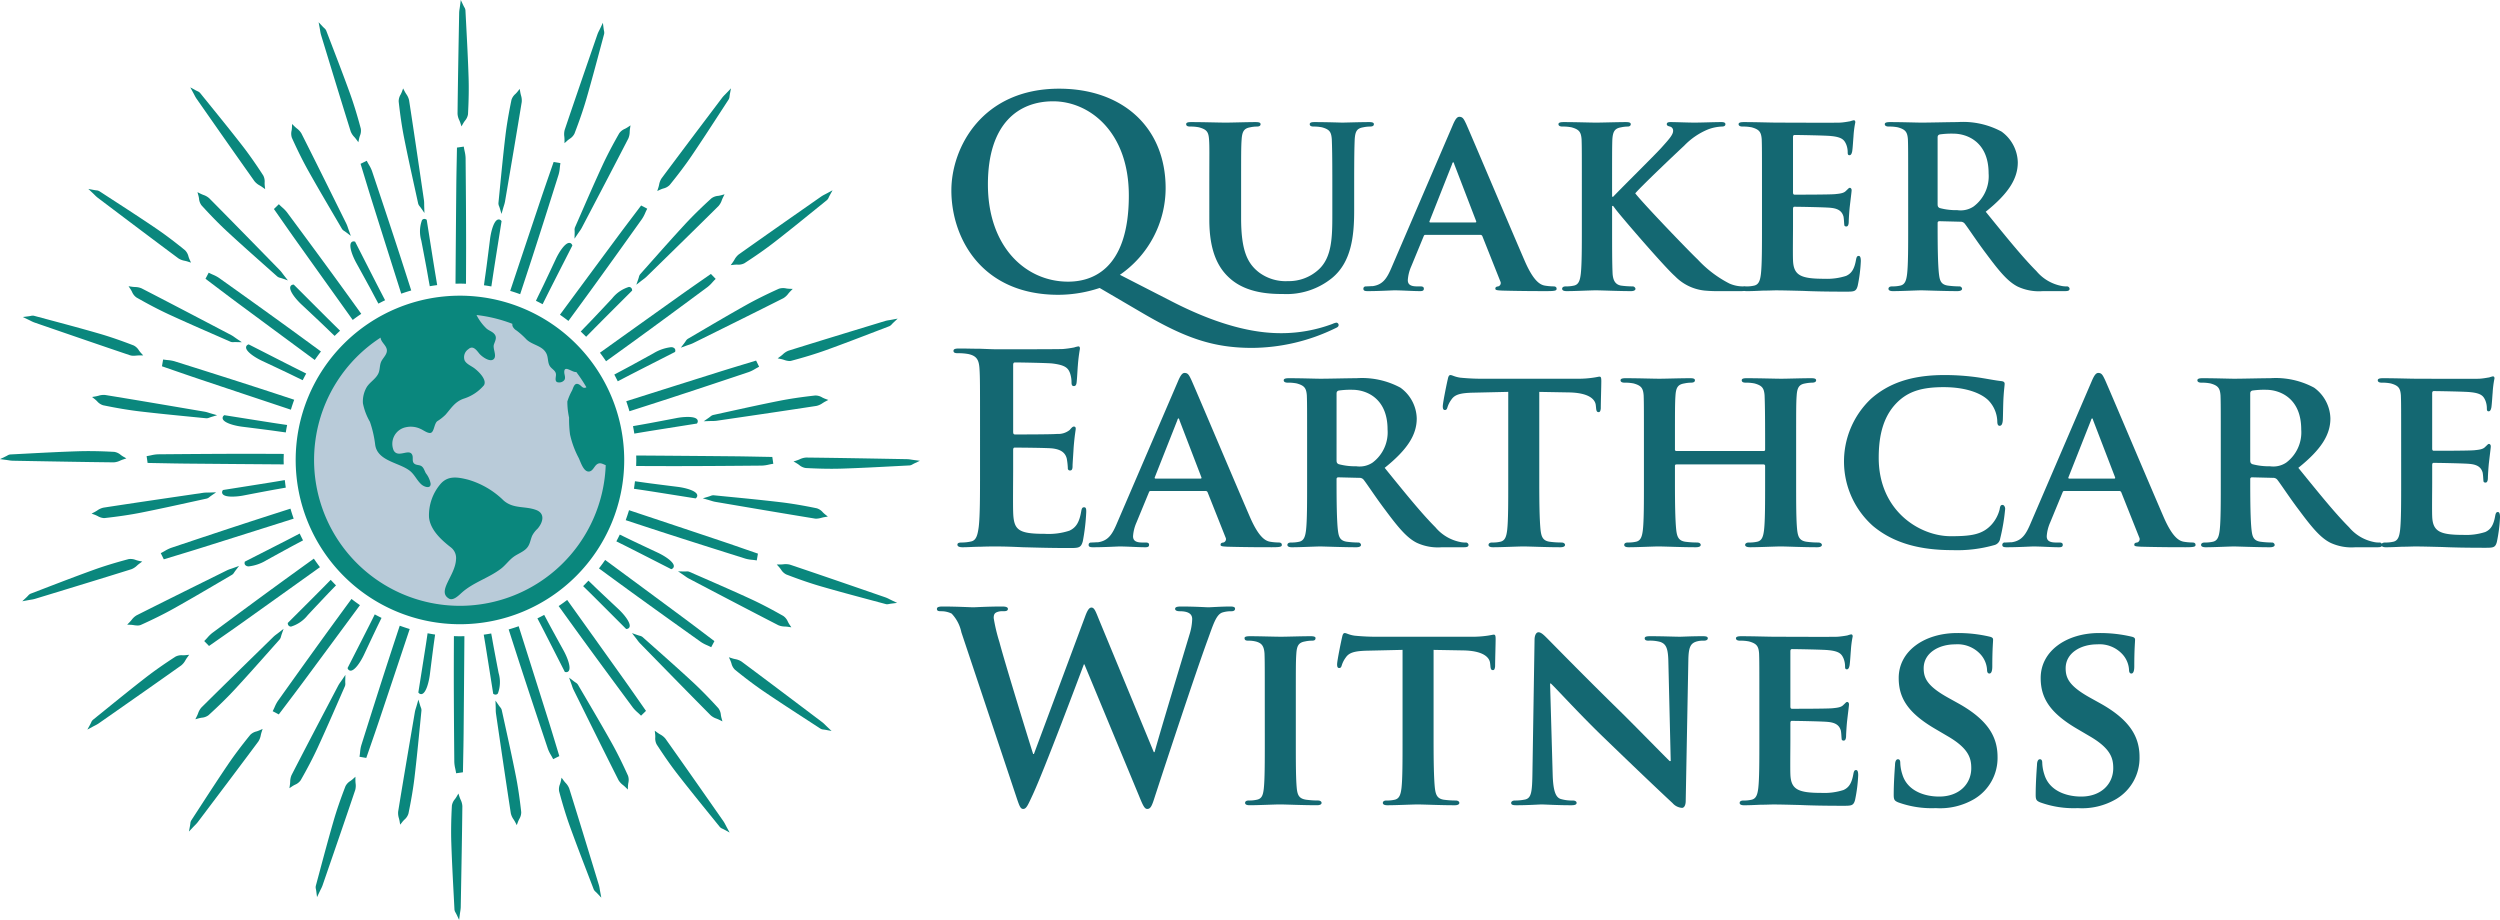 <svg xmlns="http://www.w3.org/2000/svg" viewBox="0 0 329.096 121.093">
  <g id="full-rgb">
    <g id="type">
      <path id="type_CompoundPathItem_" data-name="type &lt;CompoundPathItem&gt;" d="M144.756,37.907a17.332,17.332,0,0,1-5.434.9c-10.14,0-14.085-7.51-14.085-13.739,0-5.641,4.049-13.393,14.189-13.393,8.271,0,14.016,5.018,14.016,13.116a13.883,13.883,0,0,1-6.021,11.385l6.956,3.565c7.302,3.737,11.905,4.118,14.258,4.118a19.231,19.231,0,0,0,6.748-1.212,2.251,2.251,0,0,1,.519-.173.31.31,0,0,1,.312.311c0,.208-.173.311-.416.415a25.295,25.295,0,0,1-10.97,2.596c-5.226,0-8.929-1.35-14.639-4.707Zm3.841-12.182c0-8.375-5.191-12.389-9.967-12.389-4.534,0-8.583,2.907-8.583,10.936,0,8.237,4.983,12.805,10.555,12.805C143.372,37.077,148.598,35.866,148.598,25.726Z" style="fill: #146872"/>
      <path id="type_CompoundPathItem_2" data-name="type &lt;CompoundPathItem&gt;" d="M159.191,24.584c0-4.464.035-5.295-.035-6.229-.069-1.039-.346-1.315-1.315-1.592a5.516,5.516,0,0,0-1.177-.103q-.519,0-.519-.311c0-.208.207-.277.657-.277,1.627,0,3.668.069,4.568.069.761,0,2.803-.069,3.911-.069.45,0,.657.069.657.277s-.173.311-.484.311a4.254,4.254,0,0,0-.9.103c-.796.139-1.038.554-1.107,1.592-.069.934-.069,1.765-.069,6.229v4.118c0,4.292.831,5.953,2.318,7.129a5.861,5.861,0,0,0,3.841,1.176,5.8,5.8,0,0,0,4.084-1.557c1.695-1.592,1.765-4.153,1.765-7.164V24.584c0-4.464-.035-5.295-.069-6.229-.069-1.004-.311-1.315-1.28-1.592a5.266,5.266,0,0,0-1.107-.103q-.519,0-.519-.311c0-.208.208-.277.623-.277,1.557,0,3.599.069,3.634.069.346,0,2.388-.069,3.564-.069.415,0,.623.069.623.277s-.173.311-.519.311a4.25,4.25,0,0,0-.899.103c-.831.139-1.039.554-1.107,1.592-.035.934-.069,1.765-.069,6.229v3.149c0,3.288-.346,6.748-2.907,8.859a9.492,9.492,0,0,1-6.436,2.111c-1.592,0-4.741-.069-6.956-2.007-1.558-1.35-2.769-3.53-2.769-7.786Z" style="fill: #146872"/>
      <path id="type_CompoundPathItem_3" data-name="type &lt;CompoundPathItem&gt;" d="M187.676,30.916c-.173,0-.207.035-.277.208l-1.627,3.945a5.331,5.331,0,0,0-.45,1.8c0,.519.277.831,1.211.831h.45c.38,0,.45.138.45.311,0,.242-.173.312-.484.312-1.004,0-2.422-.104-3.392-.104-.311,0-1.938.104-3.53.104-.381,0-.554-.069-.554-.312,0-.173.104-.311.346-.311.277,0,.623-.035.899-.035,1.384-.207,1.903-1.107,2.526-2.596l7.96-18.515c.346-.831.588-1.176.899-1.176.45,0,.588.276.9.934.727,1.627,5.814,13.67,7.752,18.134,1.176,2.664,2.042,3.045,2.595,3.149a7.332,7.332,0,0,0,1.143.104q.415,0,.415.311c0,.242-.173.312-1.315.312-1.072,0-3.287,0-5.848-.069-.554-.035-.9-.035-.9-.242,0-.173.069-.277.381-.311a.462.462,0,0,0,.277-.658l-2.353-5.918a.289.289,0,0,0-.312-.208Zm6.506-1.627c.138,0,.173-.069.138-.173l-2.872-7.475c-.035-.104-.069-.277-.139-.277-.104,0-.138.173-.173.277l-2.942,7.44c-.069.139,0,.207.104.207Z" style="fill: #146872"/>
      <path id="type_CompoundPathItem_4" data-name="type &lt;CompoundPathItem&gt;" d="M212.215,25.899h.139c1.038-1.107,5.468-5.468,6.368-6.472.864-.969,1.522-1.661,1.522-2.18a.541.541,0,0,0-.415-.588c-.277-.069-.416-.139-.416-.311,0-.208.173-.277.484-.277.658,0,2.319.069,3.15.069.934,0,2.631-.069,3.564-.069.311,0,.52.069.52.277s-.173.311-.45.311a5.867,5.867,0,0,0-1.765.346,9.207,9.207,0,0,0-3.219,2.18c-.969.899-5.502,5.191-6.437,6.264,1.072,1.384,7.06,7.614,8.236,8.721a14.992,14.992,0,0,0,4.152,3.149,4.402,4.402,0,0,0,1.869.381c.242,0,.415.138.415.311,0,.208-.173.312-.727.312h-2.665a19.097,19.097,0,0,1-2.11-.069,6.344,6.344,0,0,1-3.945-1.903c-1.315-1.142-7.164-7.925-7.821-8.825l-.311-.415h-.139v2.665c0,2.699,0,5.018.069,6.298.069.831.347,1.384,1.107,1.522a11.123,11.123,0,0,0,1.488.104.392.392,0,0,1,.415.311c0,.208-.242.312-.588.312-1.696,0-3.876-.104-4.638-.104-.692,0-2.63.104-3.841.104-.381,0-.589-.104-.589-.312,0-.139.104-.311.484-.311a4.482,4.482,0,0,0,1.073-.104c.623-.138.796-.692.899-1.557.139-1.246.139-3.564.139-6.264V24.584c0-4.464,0-5.295-.034-6.229-.069-1.004-.347-1.315-1.315-1.592a5.642,5.642,0,0,0-1.211-.103c-.311,0-.519-.104-.519-.311s.242-.277.692-.277c1.592,0,3.529.069,4.257.069s2.906-.069,3.91-.069c.45,0,.657.069.657.277s-.173.311-.415.311a4.205,4.205,0,0,0-.865.103c-.83.139-1.072.554-1.142,1.592-.035.934-.035,1.765-.035,6.229Z" style="fill: #146872"/>
      <path id="type_CompoundPathItem_5" data-name="type &lt;CompoundPathItem&gt;" d="M231.945,24.584c0-4.464,0-5.295-.034-6.229-.069-1.004-.347-1.315-1.315-1.592a5.642,5.642,0,0,0-1.211-.103c-.311,0-.52-.104-.52-.311s.242-.277.692-.277c1.592,0,3.529.069,4.395.069.97,0,7.718.035,8.306,0,.554-.035,1.038-.139,1.281-.173a3.588,3.588,0,0,1,.484-.138c.173,0,.207.138.207.277a13.049,13.049,0,0,0-.242,1.903c-.034.311-.103,1.592-.173,1.938-.034.138-.103.484-.346.484-.208,0-.242-.138-.242-.38a2.768,2.768,0,0,0-.208-1.073c-.242-.519-.484-.934-2.007-1.073-.519-.069-4.153-.138-4.776-.138-.138,0-.207.103-.207.277v7.268c0,.173.034.311.207.311.692,0,4.638,0,5.33-.069.727-.069,1.177-.139,1.453-.45.242-.207.346-.38.484-.38s.242.138.242.311-.069.657-.242,2.146c-.069.588-.139,1.765-.139,1.973,0,.242-.034.657-.311.657-.207,0-.276-.103-.276-.242-.034-.311-.034-.692-.104-1.073-.174-.588-.554-1.038-1.696-1.142-.554-.069-4.015-.138-4.775-.138-.139,0-.173.138-.173.311v2.353c0,1.004-.035,3.495,0,4.36.069,2.007,1.003,2.457,4.118,2.457a8.215,8.215,0,0,0,2.872-.38c.762-.346,1.107-.969,1.315-2.18.068-.312.138-.45.346-.45.242,0,.277.381.277.692a19.922,19.922,0,0,1-.416,3.253c-.207.761-.484.761-1.626.761-2.284,0-4.118-.035-5.606-.103-1.488-.035-2.63-.069-3.53-.069-.346,0-1.003.035-1.73.035-.727.035-1.487.069-2.11.069-.381,0-.589-.104-.589-.312,0-.139.104-.311.484-.311a4.481,4.481,0,0,0,1.073-.104c.623-.138.796-.692.899-1.557.139-1.246.139-3.564.139-6.264Z" style="fill: #146872"/>
      <path id="type_CompoundPathItem_6" data-name="type &lt;CompoundPathItem&gt;" d="M251.188,24.584c0-4.464,0-5.295-.034-6.229-.069-1.004-.347-1.315-1.315-1.592a5.643,5.643,0,0,0-1.211-.103c-.311,0-.519-.104-.519-.311s.242-.277.692-.277c1.592,0,3.529.069,4.152.069,1.038,0,3.807-.069,4.741-.069a10.662,10.662,0,0,1,5.779,1.246,5.14,5.14,0,0,1,2.146,4.049c0,2.18-1.245,4.118-4.222,6.506,2.699,3.322,4.845,5.987,6.68,7.821A5.705,5.705,0,0,0,271.33,37.63a2.84,2.84,0,0,0,.727.069.353.353,0,0,1,.381.311c0,.242-.208.312-.589.312h-2.907a6.604,6.604,0,0,1-3.322-.588c-1.315-.658-2.457-2.042-4.152-4.326-1.211-1.592-2.492-3.564-2.872-4.014a.703.703,0,0,0-.554-.207l-2.734-.069a.218.218,0,0,0-.242.242v.415c0,2.734.034,5.018.173,6.264.103.865.242,1.419,1.177,1.557a11.535,11.535,0,0,0,1.488.104.353.353,0,0,1,.381.311c0,.208-.242.312-.623.312-1.765,0-4.291-.104-4.741-.104-.589,0-2.526.104-3.737.104-.381,0-.589-.104-.589-.312,0-.139.103-.311.484-.311a4.481,4.481,0,0,0,1.073-.104c.623-.138.796-.692.899-1.557.139-1.246.139-3.564.139-6.264Zm3.876,2.284c0,.311.069.415.276.519a8.367,8.367,0,0,0,2.319.277,3.06,3.06,0,0,0,2.146-.484,4.976,4.976,0,0,0,1.973-4.36c0-4.153-2.838-5.226-4.638-5.226a11.025,11.025,0,0,0-1.8.103c-.207.069-.276.173-.276.415Z" style="fill: #146872"/>
      <path id="type_CompoundPathItem_7" data-name="type &lt;CompoundPathItem&gt;" d="M129.01,55.911c0-5.26,0-6.229-.069-7.337-.069-1.176-.346-1.73-1.488-1.972a7.099,7.099,0,0,0-1.35-.104c-.381,0-.588-.069-.588-.311s.242-.311.761-.311c.934,0,1.938.035,2.803.035.9.035,1.696.069,2.18.069,1.107,0,7.995,0,8.652-.035a13.922,13.922,0,0,0,1.488-.207,3.223,3.223,0,0,1,.554-.139c.173,0,.207.139.207.312a22.248,22.248,0,0,0-.277,2.249c-.035.346-.104,1.869-.173,2.284-.035.173-.104.38-.346.38s-.311-.173-.311-.484a3.721,3.721,0,0,0-.207-1.246c-.242-.623-.588-1.038-2.319-1.246-.588-.069-4.222-.138-4.914-.138-.173,0-.242.103-.242.346V56.811c0,.242.035.38.242.38.761,0,4.741,0,5.537-.069a2.416,2.416,0,0,0,1.661-.52c.242-.277.38-.45.554-.45.138,0,.242.069.242.277s-.138.761-.277,2.526c-.035.692-.139,2.076-.139,2.318,0,.277,0,.658-.311.658a.274.274,0,0,1-.312-.311,9.072,9.072,0,0,0-.139-1.246c-.173-.692-.657-1.211-1.938-1.35-.657-.069-4.083-.104-4.914-.104-.173,0-.207.138-.207.346V62.002c0,1.177-.035,4.36,0,5.364.069,2.388.623,2.907,4.153,2.907a8.785,8.785,0,0,0,3.253-.415c.9-.415,1.315-1.142,1.557-2.561.069-.381.139-.519.381-.519.277,0,.277.277.277.623a27.157,27.157,0,0,1-.45,3.841c-.243.9-.554.9-1.869.9-2.595,0-4.499-.069-5.987-.103-1.488-.069-2.561-.104-3.599-.104-.381,0-1.142,0-1.973.035-.796,0-1.696.069-2.388.069-.45,0-.692-.104-.692-.346,0-.173.139-.277.554-.277a5.644,5.644,0,0,0,1.246-.139c.692-.138.865-.899,1.003-1.903.173-1.454.173-4.188.173-7.371Z" style="fill: #146872"/>
      <path id="type_CompoundPathItem_8" data-name="type &lt;CompoundPathItem&gt;" d="M151.507,64.632c-.173,0-.207.035-.277.208l-1.627,3.945a5.33,5.33,0,0,0-.45,1.8c0,.519.277.831,1.211.831h.45c.38,0,.45.138.45.312,0,.242-.173.311-.484.311-1.004,0-2.422-.104-3.392-.104-.312,0-1.938.104-3.53.104-.381,0-.554-.069-.554-.311,0-.173.104-.312.346-.312.277,0,.623-.035.899-.035,1.384-.207,1.903-1.107,2.526-2.596l7.96-18.515c.346-.831.588-1.177.899-1.177.45,0,.588.277.9.934.727,1.627,5.814,13.67,7.752,18.134,1.177,2.665,2.042,3.045,2.596,3.149a7.314,7.314,0,0,0,1.142.104q.414,0,.415.312c0,.242-.173.311-1.315.311-1.073,0-3.288,0-5.849-.069-.554-.035-.9-.035-.9-.242,0-.173.069-.277.381-.312a.462.462,0,0,0,.277-.658L158.982,64.84a.289.289,0,0,0-.311-.208Zm6.506-1.626c.138,0,.173-.069.138-.173L155.28,55.357c-.035-.104-.069-.277-.139-.277-.103,0-.138.173-.173.277l-2.942,7.441c-.069.138,0,.207.104.207Z" style="fill: #146872"/>
      <path id="type_CompoundPathItem_9" data-name="type &lt;CompoundPathItem&gt;" d="M172.066,58.299c0-4.464,0-5.295-.035-6.229-.069-1.004-.346-1.315-1.315-1.592a5.604,5.604,0,0,0-1.211-.104c-.312,0-.519-.104-.519-.311s.242-.277.692-.277c1.592,0,3.53.069,4.153.069,1.038,0,3.807-.069,4.741-.069a10.662,10.662,0,0,1,5.779,1.246,5.139,5.139,0,0,1,2.146,4.049c0,2.18-1.246,4.118-4.222,6.506,2.699,3.322,4.845,5.987,6.679,7.821a5.713,5.713,0,0,0,3.253,1.938,2.842,2.842,0,0,0,.727.069.353.353,0,0,1,.38.312c0,.242-.207.311-.588.311H189.82a6.603,6.603,0,0,1-3.322-.588c-1.315-.658-2.457-2.042-4.153-4.326-1.211-1.592-2.492-3.564-2.873-4.014a.699.699,0,0,0-.554-.207l-2.734-.069a.219.219,0,0,0-.242.242v.415c0,2.734.035,5.018.173,6.264.104.865.243,1.419,1.177,1.557a11.511,11.511,0,0,0,1.488.104.353.353,0,0,1,.38.312c0,.207-.242.311-.623.311-1.765,0-4.292-.104-4.741-.104-.588,0-2.526.104-3.738.104-.38,0-.588-.104-.588-.311,0-.139.104-.312.485-.312a4.471,4.471,0,0,0,1.073-.104c.623-.138.796-.692.9-1.557.138-1.246.138-3.564.138-6.264Zm3.876,2.284c0,.311.069.415.277.519a8.362,8.362,0,0,0,2.319.277,3.062,3.062,0,0,0,2.146-.484,4.976,4.976,0,0,0,1.973-4.36c0-4.153-2.838-5.226-4.637-5.226a11.014,11.014,0,0,0-1.8.104c-.207.069-.277.173-.277.415Z" style="fill: #146872"/>
      <path id="type_CompoundPathItem_10" data-name="type &lt;CompoundPathItem&gt;" d="M198.543,51.585l-4.533.104c-1.765.035-2.492.242-2.942.9a3.452,3.452,0,0,0-.519,1.003c-.069.242-.138.381-.346.381s-.277-.173-.277-.484c0-.485.588-3.322.658-3.564.069-.381.173-.554.346-.554.242,0,.554.242,1.315.346a28.529,28.529,0,0,0,3.045.139H207.645a13.451,13.451,0,0,0,2.076-.139c.485-.069.728-.138.831-.138.208,0,.242.173.242.623,0,.623-.069,2.803-.069,3.565-.034.311-.103.484-.276.484-.242,0-.311-.139-.347-.588l-.034-.311c-.069-.761-.865-1.661-3.6-1.696l-3.841-.069V63.49c0,2.7.034,5.018.173,6.299.103.831.276,1.384,1.177,1.522a11.358,11.358,0,0,0,1.558.104c.346,0,.484.173.484.312,0,.207-.242.311-.589.311-2.007,0-4.049-.104-4.914-.104-.692,0-2.768.104-3.98.104-.381,0-.588-.104-.588-.311,0-.139.104-.312.484-.312a4.28,4.28,0,0,0,1.073-.104c.623-.138.796-.692.9-1.557.138-1.246.138-3.564.138-6.264Z" style="fill: #146872"/>
      <path id="type_CompoundPathItem_11" data-name="type &lt;CompoundPathItem&gt;" d="M232.184,59.372c.069,0,.174-.034.174-.207V58.541c0-4.464-.035-5.537-.069-6.471-.069-1.004-.347-1.315-1.315-1.592a5.469,5.469,0,0,0-1.177-.104q-.519,0-.519-.311c0-.207.207-.277.657-.277,1.627,0,3.772.069,4.568.069.727,0,2.733-.069,3.91-.069.45,0,.658.069.658.277s-.208.311-.554.311a5.108,5.108,0,0,0-.9.104c-.796.138-1.038.554-1.107,1.592-.069.934-.069,1.765-.069,6.229V63.49c0,2.7,0,5.018.139,6.299.103.831.277,1.384,1.211,1.522a11.011,11.011,0,0,0,1.558.104c.312,0,.484.173.484.312,0,.207-.242.311-.623.311-1.973,0-3.98-.104-4.811-.104-.691,0-2.837.104-4.014.104-.416,0-.658-.104-.658-.311,0-.139.139-.312.485-.312a4.595,4.595,0,0,0,1.107-.104c.622-.138.796-.692.899-1.557.139-1.246.139-3.496.139-6.195V61.31a.186.186,0,0,0-.174-.173H220.695c-.103,0-.207.035-.207.173v2.249c0,2.699.034,4.949.173,6.23.104.831.276,1.384,1.177,1.522a11.354,11.354,0,0,0,1.557.104c.347,0,.485.173.485.312,0,.207-.243.311-.623.311-1.973,0-4.084-.104-4.949-.104-.692,0-2.699.104-3.91.104-.381,0-.589-.104-.589-.311,0-.139.104-.312.484-.312a4.476,4.476,0,0,0,1.073-.104c.623-.138.796-.692.899-1.557.139-1.246.139-3.564.139-6.264V58.299c0-4.464,0-5.295-.034-6.229-.069-1.004-.347-1.315-1.315-1.592a5.605,5.605,0,0,0-1.211-.104c-.312,0-.52-.104-.52-.311s.242-.277.657-.277c1.627,0,3.634.069,4.465.069.727,0,2.838-.069,4.049-.069.415,0,.623.069.623.277s-.173.311-.554.311a4.455,4.455,0,0,0-.865.104c-.831.138-1.073.554-1.142,1.592-.069.934-.069,2.007-.069,6.471v.623a.182.182,0,0,0,.207.207Z" style="fill: #146872"/>
      <path id="type_CompoundPathItem_12" data-name="type &lt;CompoundPathItem&gt;" d="M246.55,69.235a11.358,11.358,0,0,1-.242-16.75c2.215-1.938,5.122-3.114,9.655-3.114a31.296,31.296,0,0,1,4.43.311c1.143.173,2.146.381,3.046.485.346.034.449.173.449.346,0,.242-.069.588-.138,1.627-.069.969-.069,2.595-.104,3.184-.034.415-.138.727-.415.727-.242,0-.312-.242-.312-.623a4.142,4.142,0,0,0-1.177-2.734c-1.038-1.004-3.08-1.73-5.883-1.73-2.665,0-4.36.484-5.745,1.661-2.249,1.938-2.803,4.775-2.803,7.648,0,6.991,5.398,10.313,9.482,10.313,2.699,0,4.188-.207,5.399-1.558a4.754,4.754,0,0,0,1.038-1.972c.069-.45.139-.588.381-.588.207,0,.346.277.346.519A26.024,26.024,0,0,1,263.3,70.896a1.032,1.032,0,0,1-.796.865,17.869,17.869,0,0,1-5.503.657C252.849,72.418,249.319,71.553,246.55,69.235Z" style="fill: #146872"/>
      <path id="type_CompoundPathItem_13" data-name="type &lt;CompoundPathItem&gt;" d="M271.782,64.632c-.174,0-.208.035-.277.208l-1.626,3.945a5.334,5.334,0,0,0-.45,1.8c0,.519.276.831,1.211.831h.45c.381,0,.45.138.45.312,0,.242-.174.311-.485.311-1.003,0-2.422-.104-3.391-.104-.311,0-1.938.104-3.53.104-.381,0-.554-.069-.554-.311a.301.301,0,0,1,.346-.312c.277,0,.623-.035.9-.035,1.384-.207,1.903-1.107,2.526-2.596L275.311,50.27c.347-.831.589-1.177.9-1.177.449,0,.588.277.899.934.727,1.627,5.814,13.67,7.752,18.134,1.177,2.665,2.042,3.045,2.596,3.149a7.318,7.318,0,0,0,1.142.104q.416,0,.416.312c0,.242-.174.311-1.315.311-1.073,0-3.288,0-5.849-.069-.554-.035-.899-.035-.899-.242,0-.173.068-.277.38-.312a.462.462,0,0,0,.277-.658L279.256,64.84a.289.289,0,0,0-.311-.208Zm6.506-1.626c.139,0,.173-.069.139-.173l-2.873-7.475c-.034-.104-.069-.277-.138-.277-.104,0-.139.173-.174.277L272.3,62.798c-.069.138,0,.207.104.207Z" style="fill: #146872"/>
      <path id="type_CompoundPathItem_14" data-name="type &lt;CompoundPathItem&gt;" d="M292.34,58.299c0-4.464,0-5.295-.034-6.229-.069-1.004-.347-1.315-1.315-1.592a5.605,5.605,0,0,0-1.211-.104c-.311,0-.52-.104-.52-.311s.242-.277.692-.277c1.592,0,3.529.069,4.152.069,1.038,0,3.807-.069,4.741-.069a10.658,10.658,0,0,1,5.779,1.246,5.139,5.139,0,0,1,2.146,4.049c0,2.18-1.245,4.118-4.222,6.506,2.699,3.322,4.845,5.987,6.68,7.821a5.709,5.709,0,0,0,3.253,1.938,2.841,2.841,0,0,0,.727.069.353.353,0,0,1,.381.312c0,.242-.208.311-.589.311h-2.907a6.604,6.604,0,0,1-3.322-.588c-1.315-.658-2.457-2.042-4.152-4.326-1.211-1.592-2.492-3.564-2.872-4.014a.702.702,0,0,0-.554-.207l-2.734-.069a.218.218,0,0,0-.242.242v.415c0,2.734.034,5.018.173,6.264.103.865.242,1.419,1.177,1.557a11.517,11.517,0,0,0,1.488.104.353.353,0,0,1,.381.312c0,.207-.242.311-.623.311-1.765,0-4.291-.104-4.741-.104-.589,0-2.526.104-3.737.104-.381,0-.589-.104-.589-.311,0-.139.103-.312.484-.312a4.476,4.476,0,0,0,1.073-.104c.623-.138.796-.692.899-1.557.139-1.246.139-3.564.139-6.264Zm3.876,2.284c0,.311.069.415.276.519a8.366,8.366,0,0,0,2.319.277,3.063,3.063,0,0,0,2.146-.484,4.975,4.975,0,0,0,1.973-4.36c0-4.153-2.838-5.226-4.638-5.226a11.021,11.021,0,0,0-1.8.104c-.207.069-.276.173-.276.415Z" style="fill: #146872"/>
      <path id="type_CompoundPathItem_15" data-name="type &lt;CompoundPathItem&gt;" d="M316.084,58.299c0-4.464,0-5.295-.034-6.229-.069-1.004-.347-1.315-1.315-1.592a5.606,5.606,0,0,0-1.211-.104c-.311,0-.519-.104-.519-.311s.242-.277.692-.277c1.592,0,3.529.069,4.394.069.97,0,7.718.035,8.306,0,.554-.035,1.038-.139,1.281-.173a3.529,3.529,0,0,1,.484-.138c.173,0,.207.138.207.277a13.049,13.049,0,0,0-.242,1.903c-.034.312-.104,1.592-.173,1.938-.034.139-.103.484-.346.484-.208,0-.242-.138-.242-.38a2.764,2.764,0,0,0-.208-1.073c-.242-.52-.484-.935-2.007-1.073-.52-.069-4.153-.138-4.776-.138-.138,0-.207.104-.207.277v7.268c0,.173.034.311.207.311.692,0,4.638,0,5.33-.069.727-.069,1.177-.139,1.453-.45.242-.207.346-.38.484-.38s.242.138.242.311-.069.657-.242,2.146c-.069.588-.139,1.765-.139,1.973,0,.242-.034.657-.311.657-.207,0-.276-.103-.276-.242-.034-.311-.034-.692-.103-1.073-.174-.588-.554-1.038-1.696-1.142-.554-.069-4.015-.138-4.775-.138-.139,0-.173.138-.173.311v2.353c0,1.003-.035,3.496,0,4.36.069,2.007,1.003,2.458,4.118,2.458a8.216,8.216,0,0,0,2.872-.381c.762-.346,1.107-.969,1.315-2.18.068-.311.138-.45.346-.45.242,0,.277.381.277.692a19.926,19.926,0,0,1-.416,3.253c-.207.761-.484.761-1.626.761-2.284,0-4.118-.034-5.606-.103-1.488-.035-2.63-.069-3.53-.069-.346,0-1.003.035-1.73.035-.727.035-1.487.069-2.11.069-.381,0-.589-.104-.589-.311,0-.139.104-.312.484-.312a4.476,4.476,0,0,0,1.073-.104c.623-.138.796-.692.899-1.557.139-1.246.139-3.564.139-6.264Z" style="fill: #146872"/>
      <path id="type_CompoundPathItem_16" data-name="type &lt;CompoundPathItem&gt;" d="M126.553,83.23a5.047,5.047,0,0,0-1.281-2.457,3.065,3.065,0,0,0-1.384-.311c-.346,0-.554-.035-.554-.311,0-.242.277-.311.762-.311,1.799,0,3.703.104,4.014.104s1.834-.104,3.841-.104q.727,0,.727.311c0,.277-.276.311-.623.311a1.83,1.83,0,0,0-.865.138c-.311.139-.381.381-.381.762a22.71,22.71,0,0,0,.761,3.184c.588,2.284,3.807,12.77,4.43,14.708h.104l6.714-18.03c.346-.969.588-1.246.865-1.246.38,0,.554.519,1.003,1.626l7.198,17.407h.104c.623-2.319,3.391-11.455,4.603-15.504A7.36,7.36,0,0,0,156.938,81.5c0-.554-.311-1.038-1.661-1.038-.346,0-.588-.104-.588-.311,0-.242.277-.311.796-.311,1.834,0,3.288.104,3.599.104.242,0,1.73-.104,2.873-.104.38,0,.623.069.623.277,0,.242-.173.346-.484.346a3.801,3.801,0,0,0-1.211.173c-.831.311-1.211,1.696-1.938,3.668-1.592,4.36-5.226,15.366-6.921,20.557-.381,1.211-.554,1.626-1.004,1.626-.346,0-.554-.415-1.073-1.696L142.749,87.452H142.68c-.657,1.765-5.26,14.016-6.748,17.2-.658,1.418-.831,1.834-1.246,1.834-.346,0-.484-.381-.796-1.28Z" style="fill: #146872"/>
      <path id="type_CompoundPathItem_17" data-name="type &lt;CompoundPathItem&gt;" d="M166.494,92.262c0-4.464,0-5.295-.035-6.229-.069-1.004-.381-1.35-1.038-1.558a3.9,3.9,0,0,0-1.107-.138c-.312,0-.484-.069-.484-.346,0-.173.242-.242.727-.242,1.142,0,3.218.069,4.083.069.761,0,2.734-.069,3.911-.069.381,0,.623.069.623.242,0,.277-.173.346-.484.346a4.254,4.254,0,0,0-.9.103c-.831.139-1.073.554-1.142,1.592-.069.934-.069,1.765-.069,6.229v5.191c0,2.837,0,5.191.139,6.436.103.796.311,1.246,1.211,1.384a11.366,11.366,0,0,0,1.558.104c.346,0,.484.173.484.311,0,.208-.242.312-.588.312-2.007,0-4.083-.104-4.914-.104-.692,0-2.769.104-3.98.104-.38,0-.588-.104-.588-.312,0-.139.104-.311.485-.311a4.473,4.473,0,0,0,1.073-.104c.623-.138.796-.554.9-1.419.138-1.211.138-3.564.138-6.402Z" style="fill: #146872"/>
      <path id="type_CompoundPathItem_18" data-name="type &lt;CompoundPathItem&gt;" d="M184.63,85.548l-4.533.104c-1.765.035-2.492.242-2.942.9a3.442,3.442,0,0,0-.519,1.004c-.069.242-.138.381-.346.381s-.276-.173-.276-.484c0-.485.588-3.322.657-3.565.069-.38.173-.554.346-.554.242,0,.554.243,1.315.346a28.53,28.53,0,0,0,3.046.139h12.355a13.456,13.456,0,0,0,2.076-.139c.484-.069.727-.138.831-.138.207,0,.242.173.242.623,0,.623-.069,2.803-.069,3.564-.035.311-.103.484-.277.484-.242,0-.312-.139-.346-.588l-.035-.311c-.069-.761-.865-1.661-3.599-1.696l-3.841-.069V97.454c0,2.699.035,5.018.173,6.298.104.831.277,1.384,1.177,1.522a11.356,11.356,0,0,0,1.557.104c.346,0,.484.173.484.311,0,.208-.242.312-.588.312-2.007,0-4.049-.104-4.915-.104-.692,0-2.768.104-3.98.104-.381,0-.588-.104-.588-.312,0-.139.103-.311.484-.311a4.279,4.279,0,0,0,1.073-.104c.623-.138.796-.692.9-1.557.138-1.246.138-3.564.138-6.264Z" style="fill: #146872"/>
      <path id="type_CompoundPathItem_19" data-name="type &lt;CompoundPathItem&gt;" d="M204.393,101.987c.069,2.284.45,2.976,1.038,3.184a5.174,5.174,0,0,0,1.592.207c.347,0,.52.138.52.311,0,.242-.277.312-.692.312-1.973,0-3.392-.104-3.945-.104-.276,0-1.73.104-3.288.104-.415,0-.692-.035-.692-.312,0-.173.207-.311.484-.311a6.251,6.251,0,0,0,1.385-.139c.796-.207.899-1.003.934-3.564l.277-17.442c0-.588.208-1.003.518-1.003.381,0,.797.45,1.315.969.381.381,4.949,5.053,9.379,9.379,2.076,2.042,6.125,6.194,6.575,6.61h.139l-.311-13.082c-.035-1.8-.311-2.319-1.039-2.596a5.106,5.106,0,0,0-1.592-.173c-.38,0-.484-.139-.484-.311,0-.242.311-.277.762-.277,1.592,0,3.218.069,3.876.069.346,0,1.488-.069,2.976-.069.416,0,.692.035.692.277,0,.173-.173.311-.518.311a3.1,3.1,0,0,0-.935.103c-.831.243-1.073.762-1.107,2.423l-.347,18.549c0,.657-.242.934-.484.934a1.809,1.809,0,0,1-1.245-.623c-1.904-1.765-5.711-5.399-8.895-8.479-3.322-3.184-6.541-6.748-7.129-7.268h-.103Z" style="fill: #146872"/>
      <path id="type_CompoundPathItem_20" data-name="type &lt;CompoundPathItem&gt;" d="M231.598,92.262c0-4.464,0-5.295-.034-6.229-.069-1.004-.347-1.315-1.315-1.592a5.642,5.642,0,0,0-1.211-.103c-.311,0-.519-.104-.519-.311s.242-.277.692-.277c1.592,0,3.529.069,4.395.069.97,0,7.718.035,8.306,0a12.916,12.916,0,0,0,1.281-.173,3.584,3.584,0,0,1,.484-.138c.173,0,.207.138.207.277a13.049,13.049,0,0,0-.242,1.903c-.034.311-.103,1.592-.173,1.938-.034.138-.104.484-.346.484-.208,0-.242-.138-.242-.38a2.769,2.769,0,0,0-.208-1.073c-.242-.519-.484-.934-2.007-1.073-.52-.069-4.153-.138-4.776-.138-.139,0-.207.103-.207.277v7.268c0,.173.034.311.207.311.692,0,4.638,0,5.33-.069.727-.069,1.176-.139,1.453-.45.242-.207.346-.38.484-.38s.242.138.242.311-.069.657-.242,2.146c-.069.588-.139,1.765-.139,1.973,0,.242-.034.657-.312.657-.207,0-.276-.103-.276-.242-.035-.311-.035-.692-.103-1.073-.174-.588-.554-1.038-1.696-1.142-.554-.069-4.015-.138-4.775-.138-.139,0-.173.138-.173.311v2.353c0,1.004-.035,3.495,0,4.36.068,2.007,1.003,2.457,4.118,2.457a8.216,8.216,0,0,0,2.872-.38c.762-.346,1.107-.969,1.315-2.18.069-.312.138-.45.346-.45.242,0,.276.381.276.692a19.922,19.922,0,0,1-.415,3.253c-.207.761-.484.761-1.626.761-2.284,0-4.118-.035-5.606-.103-1.488-.035-2.63-.069-3.53-.069-.346,0-1.004.035-1.73.035-.727.035-1.488.069-2.11.069-.381,0-.589-.104-.589-.312,0-.139.104-.311.484-.311a4.477,4.477,0,0,0,1.073-.104c.623-.138.796-.692.899-1.557.139-1.246.139-3.564.139-6.264Z" style="fill: #146872"/>
      <path id="type_CompoundPathItem_21" data-name="type &lt;CompoundPathItem&gt;" d="M249.873,105.621c-.484-.207-.588-.346-.588-1.003,0-1.592.138-3.426.173-3.911,0-.45.139-.762.381-.762.276,0,.31.277.31.485a5.487,5.487,0,0,0,.277,1.522c.657,2.18,2.941,2.907,4.845,2.907,2.63,0,4.223-1.661,4.223-3.738,0-1.28-.312-2.561-3.011-4.153l-1.766-1.038c-3.599-2.111-4.775-4.083-4.775-6.679,0-3.599,3.461-5.918,7.683-5.918a18.061,18.061,0,0,1,4.326.485c.276.069.415.173.415.38,0,.381-.103,1.212-.103,3.53,0,.623-.139.934-.381.934q-.312,0-.311-.519a3.325,3.325,0,0,0-.796-1.938,4.092,4.092,0,0,0-3.392-1.384c-2.181,0-4.153,1.142-4.153,3.149,0,1.315.485,2.353,3.219,3.876l1.246.692c4.015,2.215,5.26,4.464,5.26,7.129a6.287,6.287,0,0,1-3.045,5.502,8.877,8.877,0,0,1-5.087,1.211A12.945,12.945,0,0,1,249.873,105.621Z" style="fill: #146872"/>
      <path id="type_CompoundPathItem_22" data-name="type &lt;CompoundPathItem&gt;" d="M268.562,105.621c-.484-.207-.588-.346-.588-1.003,0-1.592.138-3.426.173-3.911,0-.45.139-.762.381-.762.276,0,.311.277.311.485a5.49,5.49,0,0,0,.277,1.522c.657,2.18,2.941,2.907,4.845,2.907,2.63,0,4.223-1.661,4.223-3.738,0-1.28-.311-2.561-3.011-4.153l-1.766-1.038c-3.599-2.111-4.775-4.083-4.775-6.679,0-3.599,3.461-5.918,7.683-5.918a18.061,18.061,0,0,1,4.326.485c.276.069.415.173.415.38,0,.381-.103,1.212-.103,3.53,0,.623-.139.934-.381.934q-.312,0-.311-.519a3.326,3.326,0,0,0-.796-1.938,4.092,4.092,0,0,0-3.392-1.384c-2.181,0-4.153,1.142-4.153,3.149,0,1.315.485,2.353,3.219,3.876l1.246.692c4.015,2.215,5.26,4.464,5.26,7.129a6.287,6.287,0,0,1-3.045,5.502,8.877,8.877,0,0,1-5.087,1.211A12.945,12.945,0,0,1,268.562,105.621Z" style="fill: #146872"/>
    </g>
    <g id="logoMark">
      <circle id="logoMark_PathItem_" data-name="logoMark &lt;PathItem&gt;" cx="60.547" cy="60.547" r="20.609" style="fill: #b9cbd9"/>
      <path id="logoMark_PathItem_2" data-name="logoMark &lt;PathItem&gt;" d="M94.891,71.199q-5.94-1.991-11.882-3.969l-.206-.068-.063.207c-.093.303-.196.603-.301.901l-.072.203.205.068q2.144.708,4.292,1.409c3.868,1.256,7.693,2.465,11.25,3.585a4.593,4.593,0,0,0,.906.159c.133.014.265.028.396.048l.204.03.153-.893-1.664-.575C97.039,71.931,95.967,71.559,94.891,71.199Z" style="fill: #0a877d"/>
      <path id="logoMark_PathItem_3" data-name="logoMark &lt;PathItem&gt;" d="M117.06,78.863a4.059,4.059,0,0,0-.488-.221l-1.245-.43c-3.71-1.281-7.547-2.605-11.33-3.88a2.372,2.372,0,0,0-.9-.046c-.126.011-.252.021-.374.022l-.475.002.32.352a3.766,3.766,0,0,1,.239.305,1.715,1.715,0,0,0,.698.655c1.71.659,3.209,1.172,4.584,1.57,2.218.642,4.483,1.248,6.674,1.835l1.862.499a.532.532,0,0,0,.14.018,1.628,1.628,0,0,0,.279-.036c.088-.017.197-.037.337-.054l.717-.091-.652-.309C117.291,78.979,117.167,78.916,117.06,78.863Z" style="fill: #0a877d"/>
      <path id="logoMark_PathItem_4" data-name="logoMark &lt;PathItem&gt;" d="M93.074,84.938c.122.054.244.109.363.168l.184.092.423-.801L92.65,83.342c-.908-.687-1.816-1.375-2.731-2.052q-5.038-3.731-10.082-7.452L79.663,73.71l-.124.177c-.182.26-.369.515-.561.766l-.131.171.174.128q1.823,1.338,3.65,2.669c3.251,2.362,6.532,4.705,9.592,6.886A4.628,4.628,0,0,0,93.074,84.938Z" style="fill: #0a877d"/>
      <path id="logoMark_PathItem_5" data-name="logoMark &lt;PathItem&gt;" d="M108.634,95.43a4.005,4.005,0,0,0-.396-.36l-1.109-.837c-3.114-2.35-6.334-4.781-9.519-7.149a2.228,2.228,0,0,0-.84-.321c-.123-.029-.247-.057-.364-.095l-.453-.146.196.434a3.692,3.692,0,0,1,.134.364,1.709,1.709,0,0,0,.461.837c1.416,1.15,2.684,2.102,3.875,2.91,1.928,1.308,3.914,2.596,5.834,3.842l1.563,1.016a.913.913,0,0,0,.406.112c.089.012.199.026.337.052l.709.135-.525-.496C108.818,95.611,108.719,95.513,108.634,95.43Z" style="fill: #0a877d"/>
      <path id="logoMark_PathItem_6" data-name="logoMark &lt;PathItem&gt;" d="M82.072,89.351q-3.637-5.103-7.284-10.199l-.126-.176-.173.13c-.253.191-.512.373-.772.553l-.177.122.126.175q1.32,1.835,2.646,3.665c2.377,3.27,4.766,6.505,6.995,9.514a4.649,4.649,0,0,0,.639.66c.099.09.199.179.293.272l.147.145.65-.632-1.013-1.452C83.375,91.2,82.728,90.272,82.072,89.351Z" style="fill: #0a877d"/>
      <path id="logoMark_PathItem_7" data-name="logoMark &lt;PathItem&gt;" d="M95.5,108.58a4.022,4.022,0,0,0-.264-.463l-.702-1.004c-2.266-3.242-4.609-6.594-6.938-9.875a2.221,2.221,0,0,0-.702-.566c-.108-.065-.216-.13-.315-.202l-.386-.278.052.472a3.698,3.698,0,0,1,.015.388,1.709,1.709,0,0,0,.18.939c.995,1.536,1.906,2.833,2.786,3.965,1.425,1.833,2.91,3.666,4.346,5.438l1.188,1.468a.916.916,0,0,0,.351.232c.081.039.181.086.305.154l.633.348-.347-.634C95.619,108.811,95.555,108.686,95.5,108.58Z" style="fill: #0a877d"/>
      <path id="logoMark_PathItem_8" data-name="logoMark &lt;PathItem&gt;" d="M73.127,97.88c-.333-1.097-.665-2.195-1.01-3.288q-1.881-5.977-3.775-11.95l-.065-.206-.205.071c-.299.102-.6.2-.904.29l-.207.061.066.205q.688,2.152,1.383,4.3c1.245,3.828,2.52,7.65,3.712,11.21a4.657,4.657,0,0,0,.402.823c.067.116.134.233.196.352l.095.184.813-.4Z" style="fill: #0a877d"/>
      <path id="logoMark_PathItem_9" data-name="logoMark &lt;PathItem&gt;" d="M78.946,117.03a4.04,4.04,0,0,0-.108-.521l-.416-1.364c-1.135-3.72-2.308-7.568-3.488-11.343a2.226,2.226,0,0,0-.492-.755c-.083-.096-.166-.191-.238-.29l-.281-.384-.097.466a3.852,3.852,0,0,1-.106.373,1.712,1.712,0,0,0-.119.949c.471,1.766.936,3.282,1.424,4.632.784,2.171,1.625,4.359,2.438,6.475l.692,1.803a.921.921,0,0,0,.262.329c.065.061.145.137.242.241l.495.526-.133-.71C78.989,117.286,78.965,117.148,78.946,117.03Z" style="fill: #0a877d"/>
      <path id="logoMark_PathItem_10" data-name="logoMark &lt;PathItem&gt;" d="M60.164,83.751l-.412-.012-.001.215q-.011,2.263-.014,4.526c.001,4.063.033,8.076.067,11.807a4.643,4.643,0,0,0,.128.908c.028.131.056.263.078.394l.034.204.897-.13.033-1.729c.023-1.145.045-2.29.056-3.434q.057-6.27.102-12.538l.002-.217-.377.008C60.56,83.761,60.361,83.757,60.164,83.751Z" style="fill: #0a877d"/>
      <path id="logoMark_PathItem_11" data-name="logoMark &lt;PathItem&gt;" d="M60.492,104.91l-.149-.452-.236.413a3.873,3.873,0,0,1-.216.322,1.706,1.706,0,0,0-.406.864c-.098,1.826-.123,3.411-.077,4.846.075,2.319.199,4.672.319,6.947l.099,1.892a.914.914,0,0,0,.148.394c.043.079.095.176.156.303l.308.653.093-.716c.022-.169.043-.307.061-.425a4.065,4.065,0,0,0,.059-.532l.023-1.259c.072-3.943.147-8.021.191-12.032a2.222,2.222,0,0,0-.235-.871C60.579,105.142,60.53,105.026,60.492,104.91Z" style="fill: #0a877d"/>
      <path id="logoMark_PathItem_12" data-name="logoMark &lt;PathItem&gt;" d="M53.933,82.803l-.207-.063c-.303-.093-.603-.196-.901-.301l-.203-.072-.068.205q-.708,2.144-1.409,4.292c-1.251,3.851-2.462,7.683-3.585,11.25a4.622,4.622,0,0,0-.158.903c-.014.133-.028.267-.048.398l-.031.204.893.154.565-1.633c.376-1.082.751-2.164,1.115-3.25q1.99-5.94,3.968-11.883Z" style="fill: #0a877d"/>
      <path id="logoMark_PathItem_13" data-name="logoMark &lt;PathItem&gt;" d="M46.786,102.722l-.002-.476-.352.321a3.745,3.745,0,0,1-.305.24,1.704,1.704,0,0,0-.653.697c-.657,1.703-1.17,3.203-1.57,4.584-.645,2.23-1.255,4.508-1.845,6.71l-.489,1.826a.917.917,0,0,0,.018.42c.017.088.037.197.054.337l.091.717.31-.653c.074-.156.137-.281.19-.389a3.99,3.99,0,0,0,.219-.484l.482-1.397c1.263-3.661,2.57-7.446,3.828-11.179a2.218,2.218,0,0,0,.045-.899C46.797,102.971,46.786,102.845,46.786,102.722Z" style="fill: #0a877d"/>
      <path id="logoMark_PathItem_14" data-name="logoMark &lt;PathItem&gt;" d="M47.256,79.836l.128-.174-.177-.125c-.259-.182-.515-.368-.766-.561l-.171-.132-.128.174Q44.804,80.843,43.473,82.67c-2.362,3.252-4.706,6.532-6.886,9.592a4.609,4.609,0,0,0-.43.811c-.055.122-.109.245-.169.364l-.092.185.802.422,1.037-1.371c.693-.916,1.387-1.832,2.07-2.755Q43.536,84.881,47.256,79.836Z" style="fill: #0a877d"/>
      <path id="logoMark_PathItem_15" data-name="logoMark &lt;PathItem&gt;" d="M33.775,96.281a1.706,1.706,0,0,0-.838.461c-1.153,1.42-2.105,2.687-2.911,3.874-1.301,1.92-2.584,3.895-3.824,5.806l-1.034,1.591a.91.91,0,0,0-.112.406c-.012.089-.026.199-.052.337l-.135.709.496-.525c.118-.125.217-.225.301-.311a4.015,4.015,0,0,0,.358-.393l.796-1.054c2.364-3.132,4.808-6.371,7.189-9.574a2.218,2.218,0,0,0,.322-.842c.029-.123.057-.246.095-.362l.145-.453-.433.196A3.675,3.675,0,0,1,33.775,96.281Z" style="fill: #0a877d"/>
      <path id="logoMark_PathItem_16" data-name="logoMark &lt;PathItem&gt;" d="M28.939,84.04c.937-.653,1.875-1.306,2.805-1.969q5.103-3.637,10.199-7.284l.176-.126-.13-.173c-.19-.253-.373-.511-.553-.772l-.122-.177-.175.126q-1.836,1.32-3.666,2.647c-3.256,2.366-6.496,4.76-9.513,6.994a4.611,4.611,0,0,0-.66.639c-.09.099-.179.199-.272.293l-.145.147.632.649Z" style="fill: #0a877d"/>
      <path id="logoMark_PathItem_17" data-name="logoMark &lt;PathItem&gt;" d="M24.43,86.245a3.753,3.753,0,0,1-.388.014,1.71,1.71,0,0,0-.939.18c-1.538.996-2.835,1.907-3.965,2.786-1.825,1.418-3.649,2.896-5.413,4.325l-1.493,1.208a.923.923,0,0,0-.232.351c-.038.081-.086.181-.154.305l-.347.632.634-.345c.15-.082.273-.146.379-.2a4.124,4.124,0,0,0,.465-.265l1.255-.878c3.159-2.209,6.426-4.493,9.623-6.763a2.216,2.216,0,0,0,.566-.701c.066-.109.131-.217.203-.316l.279-.386Z" style="fill: #0a877d"/>
      <path id="logoMark_PathItem_18" data-name="logoMark &lt;PathItem&gt;" d="M23.259,73.112c1.082-.328,2.164-.656,3.243-.996q5.977-1.882,11.95-3.775l.206-.065-.07-.205c-.102-.299-.2-.6-.29-.905l-.061-.207-.206.066q-2.152.689-4.301,1.384c-3.846,1.25-7.66,2.523-11.209,3.713a4.63,4.63,0,0,0-.826.404c-.116.066-.231.133-.349.194l-.183.095.4.813Z" style="fill: #0a877d"/>
      <path id="logoMark_PathItem_19" data-name="logoMark &lt;PathItem&gt;" d="M18.048,74.441c.096-.083.192-.166.29-.238l.385-.281-.466-.097a3.867,3.867,0,0,1-.373-.106,1.808,1.808,0,0,0-.949-.119c-1.766.47-3.28.936-4.631,1.424-2.183.788-4.383,1.634-6.51,2.451l-1.768.678a.913.913,0,0,0-.328.261c-.062.065-.138.146-.241.243l-.527.494.71-.132c.166-.031.303-.054.42-.073a4.012,4.012,0,0,0,.527-.108l1.4-.427C9.695,77.28,13.53,76.11,17.294,74.933A2.217,2.217,0,0,0,18.048,74.441Z" style="fill: #0a877d"/>
      <path id="logoMark_PathItem_20" data-name="logoMark &lt;PathItem&gt;" d="M37.355,59.752l-.215-.001q-2.196-.011-4.391-.014h-.135c-4.023.001-8.053.033-11.808.067a4.627,4.627,0,0,0-.909.129c-.131.028-.261.055-.393.077l-.203.034.129.897,1.748.033c1.139.022,2.277.045,3.416.055q6.269.058,12.538.102l.217.001-.008-.377c-.002-.07-.005-.14-.005-.21,0-.128.005-.256.009-.383Z" style="fill: #0a877d"/>
      <path id="logoMark_CompoundPathItem_" data-name="logoMark &lt;CompoundPathItem&gt;" d="M14.965,60.863h.012a2.253,2.253,0,0,0,.857-.235c.117-.049.233-.098.35-.137l.452-.149-.413-.236a3.87,3.87,0,0,1-.322-.216,1.706,1.706,0,0,0-.865-.407c-1.826-.098-3.326-.126-4.845-.077-2.311.075-4.656.198-6.924.318l-1.916.1a.915.915,0,0,0-.393.147c-.079.043-.176.096-.305.156L0,60.437l.717.093c.169.022.307.043.425.061a4.045,4.045,0,0,0,.532.059l1.377.025C6.955,60.745,10.993,60.819,14.965,60.863Zm.012-.213h0v0Z" style="fill: #0a877d"/>
      <path id="logoMark_PathItem_21" data-name="logoMark &lt;PathItem&gt;" d="M26.204,49.896q5.94,1.99,11.883,3.968l.205.068.063-.207c.093-.304.195-.603.3-.901l.072-.203-.205-.068q-2.144-.709-4.292-1.409c-3.819-1.24-7.664-2.456-11.25-3.585a4.623,4.623,0,0,0-.904-.158c-.133-.014-.266-.028-.398-.048l-.205-.03-.153.893,1.655.573C24.05,49.161,25.125,49.534,26.204,49.896Z" style="fill: #0a877d"/>
      <path id="logoMark_PathItem_22" data-name="logoMark &lt;PathItem&gt;" d="M4.037,42.231a4.068,4.068,0,0,0,.486.22l1.268.438c3.703,1.278,7.532,2.599,11.307,3.872a1.475,1.475,0,0,0,.483.069c.136,0,.276-.011.416-.024.126-.011.252-.021.375-.022l.476-.001-.32-.352a3.78,3.78,0,0,1-.24-.305,1.711,1.711,0,0,0-.697-.654c-1.707-.658-3.207-1.172-4.584-1.57-2.224-.644-4.496-1.252-6.694-1.84L4.471,41.568a.942.942,0,0,0-.42.019c-.088.016-.197.037-.337.054l-.717.091.652.309C3.805,42.115,3.93,42.178,4.037,42.231Z" style="fill: #0a877d"/>
      <path id="logoMark_PathItem_23" data-name="logoMark &lt;PathItem&gt;" d="M41.432,47.384l.124-.177q.274-.389.561-.767l.131-.171-.174-.128q-1.823-1.338-3.65-2.669c-3.321-2.412-6.713-4.834-9.592-6.886a4.607,4.607,0,0,0-.811-.43c-.122-.054-.244-.109-.363-.168l-.185-.092-.422.802,1.374,1.039c.915.692,1.829,1.385,2.75,2.068q5.038,3.731,10.082,7.451Z" style="fill: #0a877d"/>
      <path id="logoMark_PathItem_24" data-name="logoMark &lt;PathItem&gt;" d="M12.461,25.664a4.041,4.041,0,0,0,.396.36l1.1.831c3.117,2.353,6.34,4.785,9.527,7.155a2.217,2.217,0,0,0,.842.321c.123.029.246.057.363.095l.454.146-.196-.434a3.708,3.708,0,0,1-.134-.364,1.708,1.708,0,0,0-.461-.837c-1.417-1.151-2.684-2.103-3.875-2.91-1.913-1.297-3.883-2.576-5.788-3.812L13.08,25.168a.923.923,0,0,0-.405-.112c-.089-.012-.199-.026-.338-.052l-.71-.135.525.496C12.277,25.482,12.376,25.58,12.461,25.664Z" style="fill: #0a877d"/>
      <path id="logoMark_PathItem_25" data-name="logoMark &lt;PathItem&gt;" d="M39.024,31.743q3.636,5.103,7.283,10.199l.126.176.173-.13c.253-.19.511-.373.773-.553l.177-.122-.126-.175q-1.321-1.835-2.647-3.665c-2.39-3.289-4.775-6.516-6.995-9.513a4.615,4.615,0,0,0-.639-.66c-.1-.09-.199-.179-.293-.272l-.148-.145-.649.632.996,1.427C37.708,29.877,38.361,30.813,39.024,31.743Z" style="fill: #0a877d"/>
      <path id="logoMark_PathItem_26" data-name="logoMark &lt;PathItem&gt;" d="M25.595,12.512a4.05,4.05,0,0,0,.265.464l.697.997c2.268,3.244,4.613,6.599,6.944,9.882a2.227,2.227,0,0,0,.702.566c.108.065.216.13.316.202l.386.278L34.85,24.429a3.795,3.795,0,0,1-.015-.387,1.709,1.709,0,0,0-.18-.939c-.993-1.533-1.904-2.83-2.786-3.965-1.422-1.83-2.904-3.659-4.337-5.428l-1.197-1.478A.922.922,0,0,0,25.985,12c-.081-.039-.181-.086-.305-.154l-.632-.347.345.634C25.476,12.283,25.54,12.406,25.595,12.512Z" style="fill: #0a877d"/>
      <path id="logoMark_PathItem_27" data-name="logoMark &lt;PathItem&gt;" d="M47.968,23.213c.333,1.097.666,2.195,1.01,3.288q1.881,5.978,3.775,11.951l.065.206.205-.07c.299-.103.6-.2.904-.291l.207-.061-.066-.205q-.688-2.151-1.383-4.301c-1.249-3.84-2.523-7.657-3.713-11.209a4.628,4.628,0,0,0-.403-.824c-.067-.116-.134-.233-.196-.351l-.095-.183-.813.4Z" style="fill: #0a877d"/>
      <path id="logoMark_PathItem_28" data-name="logoMark &lt;PathItem&gt;" d="M42.149,4.064a4.13,4.13,0,0,0,.108.522l.386,1.263c1.145,3.753,2.328,7.635,3.519,11.444a2.219,2.219,0,0,0,.493.755c.083.096.165.191.237.289l.281.384.097-.466a3.844,3.844,0,0,1,.106-.373,1.712,1.712,0,0,0,.119-.949c-.472-1.77-.938-3.285-1.424-4.631-.785-2.174-1.627-4.366-2.442-6.486l-.688-1.792a.917.917,0,0,0-.262-.328c-.065-.062-.145-.138-.242-.241l-.495-.527.133.711C42.106,3.808,42.13,3.946,42.149,4.064Z" style="fill: #0a877d"/>
      <path id="logoMark_PathItem_29" data-name="logoMark &lt;PathItem&gt;" d="M61.161,19.895c-.028-.131-.055-.261-.077-.392l-.034-.204-.896.129-.033,1.73c-.023,1.145-.045,2.29-.056,3.434q-.057,6.269-.102,12.538l-.002.216.377-.008c.197-.007.396-.003.593.004l.412.011.001-.216q.011-2.263.014-4.526c-.001-4.03-.033-8.057-.067-11.808A4.633,4.633,0,0,0,61.161,19.895Z" style="fill: #0a877d"/>
      <path id="logoMark_PathItem_30" data-name="logoMark &lt;PathItem&gt;" d="M61.368,3.243,61.269,1.35a.915.915,0,0,0-.147-.394c-.043-.079-.096-.176-.156-.304L60.657,0l-.093.716c-.022.17-.043.308-.061.426a4.093,4.093,0,0,0-.059.531l-.023,1.259c-.072,3.943-.146,8.021-.191,12.033a2.22,2.22,0,0,0,.234.869c.049.117.099.233.137.35l.148.452.236-.413a3.691,3.691,0,0,1,.215-.322,1.709,1.709,0,0,0,.407-.866c.098-1.826.123-3.411.077-4.845C61.611,7.872,61.487,5.519,61.368,3.243Z" style="fill: #0a877d"/>
      <path id="logoMark_PathItem_31" data-name="logoMark &lt;PathItem&gt;" d="M67.162,38.291l.207.064c.303.093.603.195.901.3l.203.072.068-.205q.708-2.144,1.409-4.292c1.237-3.808,2.454-7.657,3.585-11.25a4.621,4.621,0,0,0,.159-.903c.014-.133.029-.267.048-.398l.031-.204-.893-.154-.563,1.628c-.376,1.084-.752,2.168-1.117,3.256q-1.99,5.939-3.968,11.882Z" style="fill: #0a877d"/>
      <path id="logoMark_PathItem_32" data-name="logoMark &lt;PathItem&gt;" d="M74.309,18.372l.002.476.352-.32a3.684,3.684,0,0,1,.305-.239,1.707,1.707,0,0,0,.654-.697c.657-1.704,1.171-3.203,1.571-4.584.643-2.222,1.25-4.491,1.838-6.685L79.527,4.47a.927.927,0,0,0-.019-.419c-.017-.088-.037-.197-.054-.337l-.091-.716-.309.652c-.073.154-.136.278-.189.385a4.101,4.101,0,0,0-.22.488l-.422,1.223c-1.283,3.717-2.61,7.562-3.888,11.352a2.217,2.217,0,0,0-.046.9C74.298,18.124,74.309,18.25,74.309,18.372Z" style="fill: #0a877d"/>
      <path id="logoMark_PathItem_33" data-name="logoMark &lt;PathItem&gt;" d="M73.839,41.257l-.128.174.177.124c.259.182.515.369.767.561l.171.131.128-.174q1.337-1.823,2.669-3.651c2.376-3.272,4.714-6.544,6.886-9.592a4.611,4.611,0,0,0,.43-.81c.054-.122.109-.245.169-.364l.092-.185L84.397,27.05,83.33,28.462c-.683.902-1.366,1.804-2.039,2.713Q77.56,36.213,73.839,41.257Z" style="fill: #0a877d"/>
      <path id="logoMark_PathItem_34" data-name="logoMark &lt;PathItem&gt;" d="M87.321,24.812a1.709,1.709,0,0,0,.837-.461c1.151-1.417,2.103-2.684,2.91-3.874,1.298-1.914,2.577-3.885,3.814-5.79L95.926,13.08a.915.915,0,0,0,.112-.406c.012-.089.026-.198.052-.337l.135-.709-.496.524c-.118.124-.215.224-.299.309a4.014,4.014,0,0,0-.36.395L94.282,13.9c-2.367,3.135-4.814,6.378-7.198,9.584a2.215,2.215,0,0,0-.321.841c-.029.123-.057.247-.095.364l-.146.453.434-.196A3.73,3.73,0,0,1,87.321,24.812Z" style="fill: #0a877d"/>
      <path id="logoMark_PathItem_35" data-name="logoMark &lt;PathItem&gt;" d="M92.162,37.049c-.939.655-1.879,1.309-2.811,1.974q-5.103,3.636-10.199,7.283l-.176.126.13.173c.19.253.374.512.553.773l.122.177.175-.126q1.835-1.32,3.665-2.646c3.266-2.373,6.502-4.764,9.514-6.995a4.616,4.616,0,0,0,.659-.638c.09-.099.179-.199.272-.293l.145-.147-.632-.649Z" style="fill: #0a877d"/>
      <path id="logoMark_PathItem_36" data-name="logoMark &lt;PathItem&gt;" d="M96.665,34.849a3.806,3.806,0,0,1,.388-.015,1.708,1.708,0,0,0,.939-.18c1.535-.994,2.833-1.905,3.965-2.786,1.826-1.419,3.652-2.898,5.417-4.329l1.489-1.205a.92.92,0,0,0,.232-.351c.038-.081.086-.181.154-.304l.347-.632-.633.345c-.15.082-.274.146-.379.201a4.003,4.003,0,0,0-.465.265l-1.137.794c-3.198,2.236-6.505,4.548-9.742,6.846a2.218,2.218,0,0,0-.566.701c-.066.108-.131.216-.203.316l-.279.386Z" style="fill: #0a877d"/>
      <path id="logoMark_PathItem_37" data-name="logoMark &lt;PathItem&gt;" d="M99.4,48.568c.116-.067.231-.133.349-.194l.178-.104-.395-.804-1.677.51c-1.088.33-2.177.66-3.261,1.002q-5.977,1.881-11.95,3.775l-.206.065.07.205c.102.299.2.6.29.905l.061.207.206-.066q2.152-.688,4.301-1.383c3.839-1.248,7.656-2.522,11.21-3.713A4.642,4.642,0,0,0,99.4,48.568Z" style="fill: #0a877d"/>
      <path id="logoMark_PathItem_38" data-name="logoMark &lt;PathItem&gt;" d="M103.047,46.653c-.096.083-.191.166-.29.238l-.384.281.466.097a3.788,3.788,0,0,1,.373.106,2.385,2.385,0,0,0,.705.15.947.947,0,0,0,.243-.031c1.766-.471,3.282-.936,4.632-1.424,2.18-.788,4.379-1.632,6.505-2.449l1.774-.68a.919.919,0,0,0,.329-.262c.061-.065.137-.145.241-.242l.526-.495-.71.133c-.169.032-.307.054-.425.074a3.987,3.987,0,0,0-.522.108l-1.325.404c-3.733,1.139-7.593,2.315-11.383,3.501A2.223,2.223,0,0,0,103.047,46.653Z" style="fill: #0a877d"/>
      <path id="logoMark_PathItem_39" data-name="logoMark &lt;PathItem&gt;" d="M101.198,61.161c.131-.028.262-.055.393-.077l.204-.034-.13-.897L99.926,60.12c-1.142-.023-2.283-.045-3.424-.056q-6.269-.058-12.538-.102l-.216-.001.007.385c.003.067.005.134.005.202,0,.123-.004.245-.008.368l-.011.427.215.001q2.228.011,4.454.014h.071c4.047-.001,8.067-.033,11.808-.067A4.603,4.603,0,0,0,101.198,61.161Z" style="fill: #0a877d"/>
      <path id="logoMark_PathItem_40" data-name="logoMark &lt;PathItem&gt;" d="M120.379,60.564c-.171-.022-.309-.043-.427-.061a4.073,4.073,0,0,0-.53-.059l-1.439-.026c-3.885-.071-7.901-.144-11.865-.187a2.246,2.246,0,0,0-.857.234c-.117.049-.233.098-.35.137l-.452.148.413.236a3.761,3.761,0,0,1,.322.216,1.71,1.71,0,0,0,.865.407c1.248.067,2.358.1,3.395.1q.726,0,1.45-.023c2.317-.075,4.67-.199,6.945-.319l1.895-.099a.918.918,0,0,0,.394-.148c.079-.043.176-.096.303-.156l.653-.308Z" style="fill: #0a877d"/>
      <path id="logoMark_PathItem_41" data-name="logoMark &lt;PathItem&gt;" d="M37.654,56.722q.046-.282.101-.561l.042-.216-.681-.101c-.452-.067-.905-.134-1.356-.205q-2.16-.338-4.31-.681l-1.93-.306-.076.071a.399.399,0,0,0-.118.425c.166.506,1.457.888,2.587,1.028q1.777.221,3.556.452c.376.049.753.103,1.13.156q.41.058.819.114l.204.028Z" style="fill: #0a877d"/>
      <path id="logoMark_PathItem_42" data-name="logoMark &lt;PathItem&gt;" d="M12.954,52.098c-.123.031-.245.062-.366.083l-.469.079.374.295a3.823,3.823,0,0,1,.286.262,1.71,1.71,0,0,0,.794.531c1.791.371,3.355.633,4.779.802,2.303.273,4.646.503,6.913.725l1.89.186.05.003a1.062,1.062,0,0,0,.362-.09c.084-.03.188-.068.323-.109l.692-.206-.694-.199c-.164-.047-.298-.089-.411-.124a4.08,4.08,0,0,0-.516-.138l-1.331-.226c-3.859-.657-7.849-1.336-11.779-1.976A2.249,2.249,0,0,0,12.954,52.098Z" style="fill: #0a877d"/>
      <path id="logoMark_PathItem_43" data-name="logoMark &lt;PathItem&gt;" d="M40.203,49.365l.106-.193-.749-.374q-.601-.299-1.2-.601-1.95-.989-3.889-1.98l-1.741-.887-.094.045a.399.399,0,0,0-.244.367c.002.533,1.112,1.295,2.143,1.777q1.621.759,3.243,1.529c.34.162.681.329,1.022.495.287.14.574.28.86.418l.184.088.151-.289C40.063,49.627,40.132,49.495,40.203,49.365Z" style="fill: #0a877d"/>
      <path id="logoMark_PathItem_44" data-name="logoMark &lt;PathItem&gt;" d="M17.766,37.784c-.126-.009-.253-.017-.374-.035l-.47-.07.264.396a3.822,3.822,0,0,1,.191.337,1.713,1.713,0,0,0,.592.751c1.59.907,2.996,1.639,4.297,2.24,2.103.97,4.26,1.913,6.345,2.824l1.745.764a.87.87,0,0,0,.417.044c.064-.002.139-.005.228-.005l.835.019-.598-.404c-.141-.095-.255-.176-.352-.244a4.007,4.007,0,0,0-.449-.291l-1.254-.657c-3.448-1.807-7.014-3.676-10.534-5.489A2.212,2.212,0,0,0,17.766,37.784Z" style="fill: #0a877d"/>
      <path id="logoMark_PathItem_45" data-name="logoMark &lt;PathItem&gt;" d="M44.764,43.533l-.668-.657q-.482-.474-.962-.95-1.566-1.561-3.121-3.119l-1.347-1.347-.103.013a.398.398,0,0,0-.345.274c-.164.507.657,1.575,1.488,2.352q1.309,1.222,2.612,2.456c.273.259.545.522.817.785.256.247.511.494.767.737l.149.141.146-.144c.1-.099.203-.196.305-.292Z" style="fill: #0a877d"/>
      <path id="logoMark_PathItem_46" data-name="logoMark &lt;PathItem&gt;" d="M26.765,25.657c-.118-.047-.235-.094-.345-.148l-.426-.212.128.459a3.798,3.798,0,0,1,.077.38,1.705,1.705,0,0,0,.33.897c1.228,1.351,2.339,2.481,3.394,3.458,1.698,1.57,3.455,3.13,5.154,4.639l1.432,1.273a.918.918,0,0,0,.384.172c.086.025.192.055.325.102l.681.239-.445-.569c-.106-.136-.19-.248-.262-.344a4.042,4.042,0,0,0-.335-.413l-.9-.922c-2.75-2.814-5.593-5.724-8.411-8.566A2.224,2.224,0,0,0,26.765,25.657Z" style="fill: #0a877d"/>
      <path id="logoMark_PathItem_47" data-name="logoMark &lt;PathItem&gt;" d="M50.693,39.523l-.474-.914q-.305-.586-.608-1.174c-.645-1.261-1.288-2.523-1.927-3.778l-.942-1.85-.102-.019a.387.387,0,0,0-.436.188c-.27.457.18,1.7.712,2.662q.866,1.567,1.724,3.143c.179.329.355.661.531.994.18.339.36.678.542,1.012l.099.181.346-.178c.112-.059.224-.117.339-.172Z" style="fill: #0a877d"/>
      <path id="logoMark_PathItem_48" data-name="logoMark &lt;PathItem&gt;" d="M40.583,22.477c1.135,2.028,2.33,4.064,3.485,6.033l.952,1.625a.918.918,0,0,0,.312.282c.074.05.166.112.278.198l.573.438-.246-.678c-.058-.16-.103-.292-.141-.405a4.077,4.077,0,0,0-.192-.5l-.631-1.275c-1.726-3.487-3.511-7.092-5.293-10.625a2.219,2.219,0,0,0-.608-.664c-.097-.081-.195-.162-.282-.248l-.34-.334L38.43,16.8a3.808,3.808,0,0,1-.043.385,1.708,1.708,0,0,0,.037.955C39.175,19.805,39.881,21.224,40.583,22.477Z" style="fill: #0a877d"/>
      <path id="logoMark_PathItem_49" data-name="logoMark &lt;PathItem&gt;" d="M57.16,35.166c-.236-1.468-.468-2.936-.698-4.395L56.17,28.927l-.091-.05a.442.442,0,0,0-.212-.058.401.401,0,0,0-.315.159,4.283,4.283,0,0,0-.092,2.695q.34,1.758.669,3.522c.067.362.131.727.195,1.092.07.397.139.794.213,1.186l.038.203.204-.034c.184-.03.37-.057.556-.083l.215-.03-.175-1.058C57.302,36.038,57.23,35.602,57.16,35.166Z" style="fill: #0a877d"/>
      <path id="logoMark_PathItem_50" data-name="logoMark &lt;PathItem&gt;" d="M54.633,24.907l.416,1.897a.913.913,0,0,0,.209.364c.055.071.123.158.204.275l.41.595-.025-.722c-.006-.171-.008-.311-.009-.43a4.013,4.013,0,0,0-.029-.533l-.204-1.393c-.565-3.854-1.149-7.839-1.752-11.755a2.225,2.225,0,0,0-.373-.82c-.067-.107-.135-.214-.192-.322l-.22-.422-.165.447a3.796,3.796,0,0,1-.161.353,1.712,1.712,0,0,0-.26.919c.201,1.816.434,3.384.714,4.793C53.645,20.411,54.147,22.697,54.633,24.907Z" style="fill: #0a877d"/>
      <path id="logoMark_PathItem_51" data-name="logoMark &lt;PathItem&gt;" d="M64.422,37.663l.259.044.158-1.043c.066-.441.132-.881.201-1.322.226-1.448.456-2.897.685-4.335l.302-1.905-.071-.075a.408.408,0,0,0-.3-.139c-.655,0-1.04,1.705-1.152,2.607q-.22,1.776-.452,3.556c-.048.366-.1.734-.152,1.101-.057.399-.113.797-.164,1.193l-.027.207.206.03C64.084,37.605,64.253,37.634,64.422,37.663Z" style="fill: #0a877d"/>
      <path id="logoMark_PathItem_52" data-name="logoMark &lt;PathItem&gt;" d="M65.811,27.471l.206.692.199-.694c.047-.164.088-.296.123-.41a4.072,4.072,0,0,0,.138-.518l.215-1.264c.661-3.881,1.344-7.893,1.987-11.845a2.215,2.215,0,0,0-.102-.896c-.031-.122-.062-.244-.083-.365l-.079-.469-.295.373a3.788,3.788,0,0,1-.261.286,1.709,1.709,0,0,0-.532.794c-.37,1.79-.633,3.353-.802,4.779-.274,2.305-.504,4.652-.726,6.92l-.186,1.883a.926.926,0,0,0,.087.411C65.733,27.232,65.771,27.336,65.811,27.471Z" style="fill: #0a877d"/>
      <path id="logoMark_PathItem_53" data-name="logoMark &lt;PathItem&gt;" d="M75.347,32.313l-.045-.094a.398.398,0,0,0-.366-.244c-.533,0-1.296,1.11-1.778,2.142q-.758,1.622-1.529,3.243c-.16.336-.324.672-.489,1.009-.169.346-.338.692-.502,1.038l-.09.189.188.092c.141.069.28.141.419.214l.273.142.43-.861q.309-.62.622-1.239.984-1.94,1.969-3.869Z" style="fill: #0a877d"/>
      <path id="logoMark_PathItem_54" data-name="logoMark &lt;PathItem&gt;" d="M76.453,28.186l-.766,1.751a.925.925,0,0,0-.044.418c.003.09.007.2.003.341l-.018.722.404-.599c.096-.142.177-.256.245-.354a3.92,3.92,0,0,0,.29-.448l.643-1.226c1.812-3.457,3.686-7.032,5.503-10.561a2.22,2.22,0,0,0,.18-.882c.008-.126.017-.253.034-.374l.07-.471-.396.264a3.742,3.742,0,0,1-.337.191,1.712,1.712,0,0,0-.752.592c-.905,1.586-1.637,2.992-2.24,4.297C78.305,23.948,77.363,26.102,76.453,28.186Z" style="fill: #0a877d"/>
      <path id="logoMark_PathItem_55" data-name="logoMark &lt;PathItem&gt;" d="M82.778,37.776a4.476,4.476,0,0,0-2.199,1.511q-1.222,1.308-2.456,2.611c-.258.271-.519.542-.78.812-.251.26-.503.52-.75.78l-.145.152.277.265c.095.09.19.181.282.274l.151.151.637-.647q.477-.486.957-.969,1.565-1.571,3.127-3.13l1.339-1.338-.013-.103A.404.404,0,0,0,82.778,37.776Z" style="fill: #0a877d"/>
      <path id="logoMark_PathItem_56" data-name="logoMark &lt;PathItem&gt;" d="M84.104,36.477c-.025.086-.056.192-.102.325l-.239.681.569-.444c.135-.106.248-.189.343-.261a4.004,4.004,0,0,0,.413-.336l.986-.963c2.793-2.729,5.681-5.552,8.502-8.348a2.219,2.219,0,0,0,.444-.784c.047-.117.094-.235.148-.345l.212-.426-.458.129a3.808,3.808,0,0,1-.38.078,1.708,1.708,0,0,0-.897.33c-1.352,1.23-2.483,2.341-3.458,3.395-1.573,1.7-3.135,3.46-4.645,5.161l-1.266,1.425A.913.913,0,0,0,84.104,36.477Z" style="fill: #0a877d"/>
      <path id="logoMark_PathItem_57" data-name="logoMark &lt;PathItem&gt;" d="M87.214,47.168l1.656-.843.019-.102a.402.402,0,0,0-.08-.344.599.599,0,0,0-.484-.175,5.7,5.7,0,0,0-2.287.795q-1.567.866-3.143,1.724c-.33.179-.663.356-.996.533-.284.151-.568.301-.849.453l-.186.101.101.186c.059.11.116.222.172.334l.184.361.686-.357c.411-.214.822-.428,1.234-.639C84.568,48.515,85.895,47.839,87.214,47.168Z" style="fill: #0a877d"/>
      <path id="logoMark_PathItem_58" data-name="logoMark &lt;PathItem&gt;" d="M103.772,38.653c.081-.097.162-.194.248-.282l.333-.34-.475-.019a3.78,3.78,0,0,1-.385-.043,1.859,1.859,0,0,0-.956.037c-1.665.752-3.083,1.458-4.337,2.16-2.025,1.134-4.059,2.326-6.024,3.48l-1.634.957a.923.923,0,0,0-.281.311c-.05.074-.112.166-.199.279l-.439.574.679-.247c.161-.059.293-.103.406-.142a4.021,4.021,0,0,0,.499-.192l1.214-.601c3.507-1.736,7.133-3.531,10.687-5.323A2.218,2.218,0,0,0,103.772,38.653Z" style="fill: #0a877d"/>
      <path id="logoMark_PathItem_59" data-name="logoMark &lt;PathItem&gt;" d="M90.52,54.885a8.177,8.177,0,0,0-1.516.158q-1.758.339-3.522.669c-.373.069-.749.135-1.125.202-.274.048-.548.096-.82.145l-.208.038.06.327c.028.147.055.295.078.444l.033.211.635-.107c.458-.077.917-.154,1.375-.228,1.461-.234,2.923-.465,4.375-.695l1.864-.295.05-.091a.398.398,0,0,0,.003-.407C91.658,55.009,91.226,54.885,90.52,54.885Z" style="fill: #0a877d"/>
      <path id="logoMark_PathItem_60" data-name="logoMark &lt;PathItem&gt;" d="M108.293,53.061c.107-.067.214-.135.322-.192l.422-.22-.446-.165a3.795,3.795,0,0,1-.353-.161,1.711,1.711,0,0,0-.92-.26c-1.815.2-3.383.434-4.793.714-2.275.452-4.576.958-6.802,1.447l-1.852.406a.92.92,0,0,0-.364.21c-.07.055-.158.123-.274.203l-.594.41.722-.025c.17-.006.309-.008.428-.009a3.996,3.996,0,0,0,.535-.029l1.277-.187c3.892-.57,7.917-1.16,11.872-1.769A2.217,2.217,0,0,0,108.293,53.061Z" style="fill: #0a877d"/>
      <path id="logoMark_PathItem_61" data-name="logoMark &lt;PathItem&gt;" d="M89.183,64.085q-1.776-.22-3.556-.452c-.383-.05-.767-.105-1.152-.159l-.889-.124-.052.402c-.016.127-.031.254-.051.379l-.032.21.658.097c.409.06.817.121,1.225.184,1.459.228,2.917.46,4.365.69l1.875.297.076-.071a.398.398,0,0,0,.118-.425C91.604,64.606,90.312,64.225,89.183,64.085Z" style="fill: #0a877d"/>
      <path id="logoMark_PathItem_62" data-name="logoMark &lt;PathItem&gt;" d="M107.444,68.278a2.891,2.891,0,0,0,.698-.117c.122-.031.244-.062.365-.083l.469-.079-.373-.295a3.695,3.695,0,0,1-.286-.262,1.708,1.708,0,0,0-.794-.531c-1.79-.371-3.353-.633-4.779-.802-2.305-.274-4.652-.504-6.922-.726l-1.881-.185-.05-.003a1.06,1.06,0,0,0-.361.089c-.084.03-.188.069-.323.108l-.691.206.693.199c.163.047.296.088.409.123a4.092,4.092,0,0,0,.518.138l1.263.215c3.881.661,7.894,1.344,11.847,1.987A1.216,1.216,0,0,0,107.444,68.278Z" style="fill: #0a877d"/>
      <path id="logoMark_PathItem_63" data-name="logoMark &lt;PathItem&gt;" d="M81.494,70.561c-.057.12-.118.238-.18.357l-.177.347.526.261c.358.177.716.355,1.071.535q2.052,1.04,4.09,2.082l1.54.785.094-.045a.398.398,0,0,0,.244-.367C88.7,73.983,87.59,73.222,86.56,72.74q-1.622-.758-3.243-1.529c-.33-.158-.661-.32-.991-.481l-.74-.36Z" style="fill: #0a877d"/>
      <path id="logoMark_PathItem_64" data-name="logoMark &lt;PathItem&gt;" d="M103.328,82.475c.127.008.253.017.374.034l.47.07-.264-.396c-.069-.103-.13-.22-.191-.337a1.708,1.708,0,0,0-.591-.752c-1.586-.905-2.992-1.637-4.297-2.24-2.103-.97-4.257-1.911-6.342-2.822L90.74,75.269a.872.872,0,0,0-.418-.044c-.064.002-.139.005-.227.005l-.837-.019.599.404c.142.096.257.177.354.246a3.935,3.935,0,0,0,.447.289l1.198.628c3.466,1.817,7.05,3.696,10.59,5.518A2.217,2.217,0,0,0,103.328,82.475Z" style="fill: #0a877d"/>
      <path id="logoMark_PathItem_65" data-name="logoMark &lt;PathItem&gt;" d="M77.961,78.334q1.571,1.565,3.129,3.127L82.429,82.8l.103-.013a.398.398,0,0,0,.345-.274c.163-.507-.657-1.575-1.488-2.352q-1.308-1.222-2.612-2.456c-.262-.249-.523-.502-.784-.755l-.532-.513-.247.259c-.099.104-.198.209-.3.31l-.151.151.394.386C77.426,77.805,77.695,78.068,77.961,78.334Z" style="fill: #0a877d"/>
      <path id="logoMark_PathItem_66" data-name="logoMark &lt;PathItem&gt;" d="M94.33,94.602c.117.047.235.094.345.148l.426.212-.128-.458a3.79,3.79,0,0,1-.078-.38,1.708,1.708,0,0,0-.33-.897c-1.229-1.35-2.34-2.482-3.394-3.458-1.702-1.574-3.462-3.137-5.165-4.648L84.584,83.857a.917.917,0,0,0-.384-.171c-.086-.025-.192-.056-.326-.102l-.681-.24.445.569c.106.136.19.248.262.344a3.979,3.979,0,0,0,.335.413l1.018,1.042c2.712,2.774,5.515,5.643,8.293,8.445A2.223,2.223,0,0,0,94.33,94.602Z" style="fill: #0a877d"/>
      <path id="logoMark_PathItem_67" data-name="logoMark &lt;PathItem&gt;" d="M71.636,80.942l-.186.1c-.17.09-.342.177-.514.263l-.192.097.241.46c.168.32.336.64.5.962.687,1.341,1.371,2.684,2.05,4.018l.82,1.61.102.019a.489.489,0,0,0,.092.009.386.386,0,0,0,.343-.197c.27-.457-.18-1.7-.711-2.663q-.866-1.567-1.724-3.143c-.175-.323-.349-.65-.522-.977Z" style="fill: #0a877d"/>
      <path id="logoMark_PathItem_68" data-name="logoMark &lt;PathItem&gt;" d="M80.512,97.781c-1.133-2.024-2.326-4.058-3.479-6.024l-.958-1.634a.913.913,0,0,0-.312-.282c-.074-.05-.166-.112-.277-.198l-.573-.438.246.678c.058.16.103.292.142.405a4.041,4.041,0,0,0,.192.499l.629,1.269c1.727,3.489,3.513,7.096,5.295,10.632a2.221,2.221,0,0,0,.608.665c.097.081.195.162.282.247l.34.334.02-.475a3.711,3.711,0,0,1,.043-.384,1.716,1.716,0,0,0-.037-.957C81.919,100.453,81.213,99.034,80.512,97.781Z" style="fill: #0a877d"/>
      <path id="logoMark_PathItem_69" data-name="logoMark &lt;PathItem&gt;" d="M65.228,91.44a.401.401,0,0,0,.315-.159,4.282,4.282,0,0,0,.092-2.695q-.34-1.758-.669-3.522c-.069-.374-.135-.752-.201-1.129l-.103-.545-.207.035c-.187.032-.374.064-.563.091l-.214.031.08.474c.061.357.121.713.178,1.07.235,1.467.467,2.935.698,4.393l.292,1.847.091.05a.443.443,0,0,0,.212.057Z" style="fill: #0a877d"/>
      <path id="logoMark_PathItem_70" data-name="logoMark &lt;PathItem&gt;" d="M66.452,95.306l-.406-1.851a.915.915,0,0,0-.21-.364c-.055-.071-.123-.158-.203-.274l-.41-.594.025.722c.006.171.008.311.01.43a3.994,3.994,0,0,0,.029.533L65.49,95.3c.565,3.854,1.149,7.84,1.752,11.756a2.226,2.226,0,0,0,.373.82c.067.107.135.213.192.322l.22.422.165-.446a3.793,3.793,0,0,1,.161-.353,1.708,1.708,0,0,0,.26-.919c-.201-1.816-.434-3.384-.714-4.793C67.448,99.832,66.942,97.531,66.452,95.306Z" style="fill: #0a877d"/>
      <path id="logoMark_PathItem_71" data-name="logoMark &lt;PathItem&gt;" d="M56.658,83.429l-.371-.066-.073.494c-.052.354-.104.708-.159,1.061-.223,1.424-.449,2.848-.673,4.262l-.314,1.978.071.075a.409.409,0,0,0,.3.139c.656,0,1.04-1.705,1.152-2.607q.22-1.776.452-3.556c.05-.379.104-.76.158-1.141l.076-.537-.207-.031C56.933,83.479,56.796,83.454,56.658,83.429Z" style="fill: #0a877d"/>
      <path id="logoMark_PathItem_72" data-name="logoMark &lt;PathItem&gt;" d="M55.284,92.788l-.207-.693-.199.695c-.047.166-.089.3-.125.414a3.97,3.97,0,0,0-.137.513l-.253,1.488c-.648,3.808-1.318,7.745-1.949,11.623a2.212,2.212,0,0,0,.102.894c.031.123.062.246.083.366l.079.47.295-.374a3.756,3.756,0,0,1,.262-.286,1.706,1.706,0,0,0,.531-.794c.371-1.79.633-3.353.802-4.779.274-2.304.503-4.649.726-6.917l.186-1.885a.918.918,0,0,0-.087-.411C55.362,93.027,55.324,92.923,55.284,92.788Z" style="fill: #0a877d"/>
      <path id="logoMark_PathItem_73" data-name="logoMark &lt;PathItem&gt;" d="M49.526,80.98l-.193-.104-.159.321c-.185.374-.37.748-.559,1.12q-1,1.972-2.002,3.933l-.865,1.697.045.094a.4.4,0,0,0,.366.244c.533,0,1.296-1.111,1.778-2.143q.758-1.621,1.529-3.242c.161-.336.325-.673.49-1.01l.269-.551-.337-.171C49.767,81.105,49.645,81.044,49.526,80.98Z" style="fill: #0a877d"/>
      <path id="logoMark_PathItem_74" data-name="logoMark &lt;PathItem&gt;" d="M44.643,92.07l.765-1.748a.923.923,0,0,0,.045-.418c-.003-.09-.007-.2-.003-.341l.018-.723-.404.599c-.096.142-.177.257-.246.354a3.949,3.949,0,0,0-.289.447L43.9,91.439c-1.817,3.466-3.696,7.05-5.518,10.59a2.225,2.225,0,0,0-.18.882c-.008.126-.017.253-.034.374l-.07.47.396-.264c.104-.069.22-.13.337-.191a1.709,1.709,0,0,0,.752-.591c.905-1.586,1.637-2.992,2.239-4.298C42.791,96.309,43.733,94.154,44.643,92.07Z" style="fill: #0a877d"/>
      <path id="logoMark_PathItem_75" data-name="logoMark &lt;PathItem&gt;" d="M38.317,82.482a4.477,4.477,0,0,0,2.199-1.511q1.223-1.308,2.457-2.612c.256-.27.516-.539.777-.808l.48-.496-.146-.147c-.1-.1-.196-.203-.292-.305l-.258-.272-.36.368c-.276.282-.552.565-.83.844q-1.556,1.562-3.11,3.113l-1.356,1.355.013.103A.404.404,0,0,0,38.317,82.482Z" style="fill: #0a877d"/>
      <path id="logoMark_PathItem_76" data-name="logoMark &lt;PathItem&gt;" d="M36.991,83.782c.025-.086.056-.192.102-.326l.239-.681-.569.445c-.136.106-.248.19-.344.262a4.053,4.053,0,0,0-.413.335l-1.042,1.018C32.19,87.547,29.321,90.35,26.519,93.128a2.219,2.219,0,0,0-.445.785c-.047.117-.093.234-.148.344l-.211.426.458-.128a3.803,3.803,0,0,1,.38-.078,1.707,1.707,0,0,0,.897-.33c1.351-1.229,2.481-2.339,3.458-3.394,1.574-1.702,3.137-3.462,4.648-5.165L36.82,84.166A.917.917,0,0,0,36.991,83.782Z" style="fill: #0a877d"/>
      <path id="logoMark_PathItem_77" data-name="logoMark &lt;PathItem&gt;" d="M39.543,70.433l-.094-.199-.42.22c-.391.205-.783.41-1.176.611-1.331.682-2.665,1.36-3.989,2.034l-1.64.835-.019.102a.403.403,0,0,0,.079.344.599.599,0,0,0,.484.175,5.7,5.7,0,0,0,2.287-.795q1.567-.866,3.143-1.724c.332-.18.667-.358,1.003-.536l.689-.366-.092-.184C39.711,70.779,39.626,70.608,39.543,70.433Z" style="fill: #0a877d"/>
      <path id="logoMark_PathItem_78" data-name="logoMark &lt;PathItem&gt;" d="M17.323,81.606c-.081.097-.162.195-.247.282l-.334.34.475.02a3.731,3.731,0,0,1,.384.043,3.527,3.527,0,0,0,.504.05,1.088,1.088,0,0,0,.452-.086c1.666-.752,3.084-1.459,4.337-2.16,2.023-1.133,4.054-2.324,6.018-3.476l1.639-.96a.916.916,0,0,0,.282-.312c.05-.074.112-.166.198-.278l.439-.574-.679.247c-.16.058-.292.103-.405.141a4.044,4.044,0,0,0-.499.192l-1.27.629C25.13,77.43,21.523,79.216,17.987,80.998A2.221,2.221,0,0,0,17.323,81.606Z" style="fill: #0a877d"/>
      <path id="logoMark_PathItem_79" data-name="logoMark &lt;PathItem&gt;" d="M30.575,65.374a8.202,8.202,0,0,0,1.516-.157q1.758-.34,3.522-.669c.369-.068.741-.134,1.113-.199L37.62,64.19l-.03-.203c-.02-.133-.036-.267-.052-.402l-.048-.387-.61.103c-.432.073-.864.146-1.296.215-1.467.235-2.935.467-4.393.698l-1.847.292-.05.091a.398.398,0,0,0-.004.407C29.437,65.25,29.869,65.374,30.575,65.374Z" style="fill: #0a877d"/>
      <path id="logoMark_PathItem_80" data-name="logoMark &lt;PathItem&gt;" d="M12.801,67.198c-.107.067-.213.135-.322.192l-.422.22.446.165a3.835,3.835,0,0,1,.353.16,1.919,1.919,0,0,0,.823.266.932.932,0,0,0,.096-.005c1.816-.201,3.384-.434,4.793-.714,2.275-.452,4.575-.958,6.8-1.447l1.853-.406a.915.915,0,0,0,.364-.21c.071-.055.158-.123.274-.203l.594-.41-.721.025c-.171.006-.311.008-.431.01a3.971,3.971,0,0,0-.532.028l-1.362.2c-3.864.567-7.86,1.152-11.787,1.757A2.227,2.227,0,0,0,12.801,67.198Z" style="fill: #0a877d"/>
      <path id="logoMark_CompoundPathItem_2" data-name="logoMark &lt;CompoundPathItem&gt;" d="M60.547,38.923A21.624,21.624,0,1,0,82.171,60.547,21.648,21.648,0,0,0,60.547,38.923Zm0,40.826A19.197,19.197,0,0,1,50.102,44.442c.042.717,1.062,1.149.78,1.998-.157.473-.578.81-.749,1.282-.166.458-.112.965-.313,1.412-.333.739-1.098,1.136-1.53,1.803a3.745,3.745,0,0,0-.515,2.152,7.876,7.876,0,0,0,.921,2.434,14.44,14.44,0,0,1,.692,3.013c.291,2.192,3.218,2.344,4.597,3.469.618.505.926,1.293,1.533,1.803.317.267,1.196.609,1.169-.143a3.12,3.12,0,0,0-.626-1.367c-.195-.34-.285-.796-.658-.978-.249-.122-.569-.092-.805-.243-.417-.267-.177-.76-.312-1.142-.359-1.018-1.902.469-2.477-.669a2.228,2.228,0,0,1,1.616-3.025,2.982,2.982,0,0,1,1.909.207c.364.148.897.577,1.296.547.543-.041.492-1.225.946-1.558a6.098,6.098,0,0,0,1.078-.85c.752-.865,1.218-1.687,2.364-2.099A5.742,5.742,0,0,0,63.71,50.711c.428-.737-.735-1.83-1.244-2.219-.414-.317-1.035-.548-1.294-1.026a1.262,1.262,0,0,1,.491-1.504c.598-.545,1.07.136,1.428.581.296.367,1.456,1.248,1.933.695.395-.458-.193-1.35.001-1.91.18-.518.45-.946.006-1.412-.016-.017-.032-.033-.05-.049-.276-.256-.658-.372-.942-.622a6.448,6.448,0,0,1-1.312-1.777,19.065,19.065,0,0,1,4.721,1.159.742.742,0,0,0,.034.331A1.282,1.282,0,0,0,68,43.511a10.129,10.129,0,0,1,1.284,1.154c.802.799,2.211.819,2.688,1.973.223.537.102,1.198.489,1.664.315.378.781.554.724,1.121-.044.436-.189.945.452.92a.825.825,0,0,0,.661-.328c.187-.298-.009-.681-.019-1.003-.033-1.036,1.074.056,1.58-.042A19.228,19.228,0,0,1,77.192,50.98a.524.524,0,0,1-.312.072c-.238-.032-.417-.305-.612-.418-.599-.35-.754.261-.95.745a7.864,7.864,0,0,0-.634,1.473,10.093,10.093,0,0,0,.23,2.129,14.954,14.954,0,0,0,.128,2.229,12.156,12.156,0,0,0,1.126,3.053c.255.505.66,1.962,1.437,1.798.436-.091.615-.652.932-.906.433-.347.795-.074,1.199.078A19.225,19.225,0,0,1,60.547,79.749Z" style="fill: #0a877d"/>
      <path id="logoMark_PathItem_81" data-name="logoMark &lt;PathItem&gt;" d="M70.557,67.127c-1.489-.544-2.943-.115-4.248-1.227a11.066,11.066,0,0,0-4.688-2.756c-1.389-.348-2.697-.583-3.692.638a6.335,6.335,0,0,0-1.455,4.292c.153,1.681,1.64,3.024,2.9,3.999a1.769,1.769,0,0,1,.652,1.609c-.117,2.129-2.56,4.176-.917,5.119.562.322,1.307-.451,1.677-.783,1.522-1.362,3.548-1.925,5.155-3.149.58-.443,1.005-1.05,1.577-1.5.509-.401,1.145-.616,1.639-1.035.61-.516.607-1.112.891-1.804a3.408,3.408,0,0,1,.715-.931C71.471,68.784,71.814,67.587,70.557,67.127Z" style="fill: #0a877d"/>
    </g>
  </g>
</svg>
